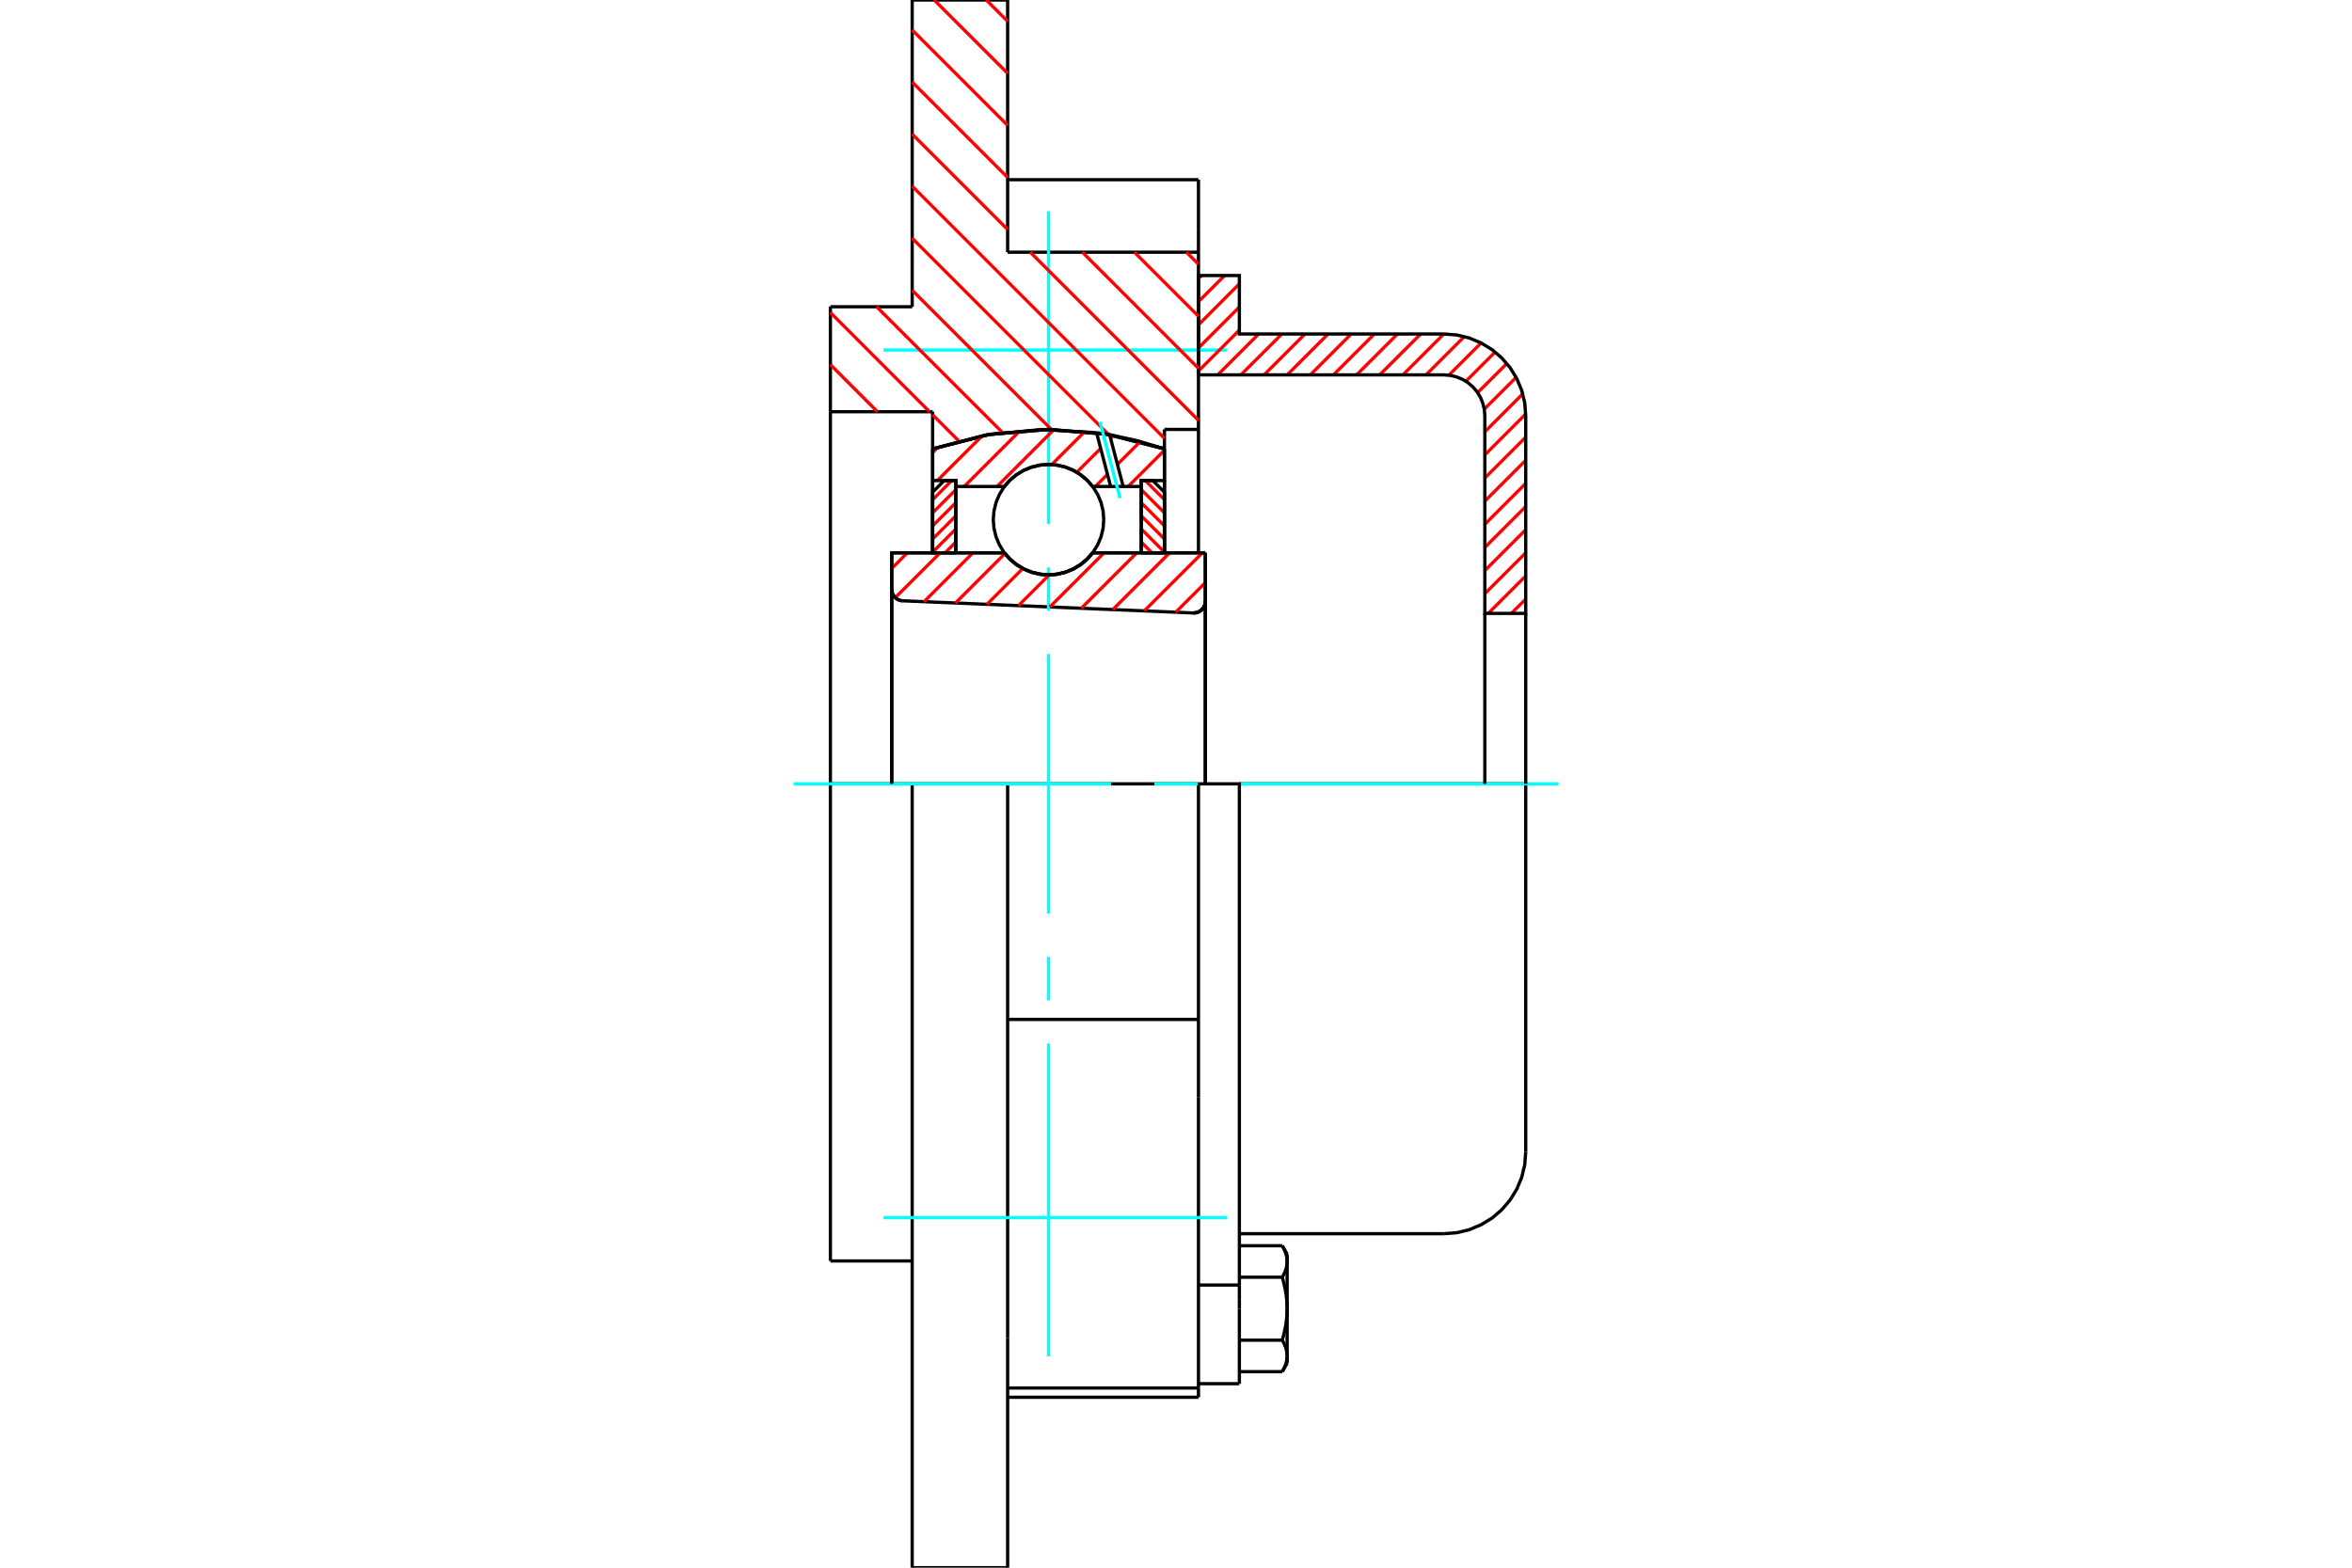 <?xml version="1.0" standalone="no"?>
<!DOCTYPE svg PUBLIC "-//W3C//DTD SVG 1.1//EN"
	"http://www.w3.org/Graphics/SVG/1.1/DTD/svg11.dtd">
<svg xmlns="http://www.w3.org/2000/svg" height="100%" width="100%" viewBox="0 0 36000 24000">
	<rect x="-1800" y="-1200" width="39600" height="26400" style="fill:#FFF"/>
	<g style="fill:none; fill-rule:evenodd" transform="matrix(1 0 0 1 0 0)">
		<g style="fill:none; stroke:#000; stroke-width:50; shape-rendering:geometricPrecision">
			<polyline points="18264,9384 18292,9382 18320,9377 18347,9367 18372,9352 18394,9334 18413,9313 18428,9289 18440,9263 18446,9235 18449,9206"/>
			<line x1="18449" y1="8463" x2="18449" y2="9206"/>
			<line x1="16725" y1="8463" x2="18449" y2="8463"/>
			<polyline points="15373,8463 15459,8561 15559,8644 15671,8711 15792,8761 15919,8791 16049,8801 16179,8791 16306,8761 16427,8711 16539,8644 16639,8561 16725,8463"/>
			<line x1="13649" y1="8463" x2="15373" y2="8463"/>
			<line x1="13649" y1="9021" x2="13649" y2="8463"/>
			<polyline points="13649,9021 13651,9048 13657,9075 13667,9100 13681,9123 13698,9144 13718,9162 13741,9177 13766,9188 13792,9195 13819,9198"/>
			<line x1="18264" y1="9384" x2="13819" y2="9198"/>
			<line x1="18449" y1="9206" x2="18449" y2="12000"/>
			<line x1="13649" y1="9021" x2="13649" y2="12000"/>
			<polyline points="18264,9384 18292,9382 18320,9377 18347,9367 18372,9352 18394,9334 18413,9313 18428,9289 18440,9263 18446,9235 18449,9206"/>
			<line x1="18344" y1="21391" x2="18344" y2="21249"/>
			<line x1="15423" y1="20485" x2="15423" y2="24000"/>
			<line x1="18344" y1="3515" x2="18344" y2="2751"/>
			<line x1="18344" y1="3861" x2="18344" y2="3515"/>
			<polyline points="18344,3861 18344,6574 18344,8463"/>
			<line x1="18344" y1="12000" x2="18344" y2="15607"/>
			<line x1="18344" y1="16796" x2="18344" y2="15607"/>
			<line x1="18344" y1="21249" x2="18344" y2="16796"/>
			<line x1="15423" y1="12000" x2="13962" y2="12000"/>
			<line x1="18344" y1="12000" x2="15423" y2="12000"/>
			<line x1="13962" y1="12000" x2="12710" y2="12000"/>
			<line x1="14275" y1="6303" x2="12710" y2="6303"/>
			<line x1="14275" y1="6872" x2="14275" y2="6303"/>
			<polyline points="17823,6872 16948,6649 16049,6574 15149,6649 14275,6872"/>
			<line x1="17823" y1="6574" x2="17823" y2="6872"/>
			<line x1="18344" y1="6574" x2="17823" y2="6574"/>
			<line x1="15423" y1="3861" x2="18344" y2="3861"/>
			<line x1="15423" y1="0" x2="15423" y2="3861"/>
			<line x1="13962" y1="0" x2="15423" y2="0"/>
			<line x1="13962" y1="4696" x2="13962" y2="0"/>
			<line x1="12710" y1="4696" x2="13962" y2="4696"/>
			<line x1="12710" y1="6303" x2="12710" y2="4696"/>
			<line x1="14275" y1="8463" x2="14275" y2="6872"/>
			<line x1="17823" y1="6872" x2="17823" y2="8463"/>
			<line x1="12710" y1="19304" x2="12710" y2="12000"/>
			<line x1="13962" y1="24000" x2="13962" y2="12000"/>
			<line x1="12710" y1="12000" x2="12710" y2="6303"/>
			<line x1="18344" y1="15607" x2="15423" y2="15607"/>
			<line x1="15423" y1="12000" x2="15423" y2="20485"/>
			<line x1="15423" y1="21391" x2="18344" y2="21391"/>
			<line x1="12710" y1="19304" x2="13962" y2="19304"/>
			<line x1="18344" y1="2751" x2="15423" y2="2751"/>
			<line x1="15423" y1="21249" x2="18344" y2="21249"/>
			<line x1="13962" y1="24000" x2="15423" y2="24000"/>
			<line x1="18344" y1="19673" x2="18970" y2="19673"/>
			<line x1="18970" y1="19888" x2="18970" y2="19673"/>
			<line x1="18970" y1="20035" x2="18970" y2="19888"/>
			<line x1="18970" y1="21183" x2="18970" y2="20035"/>
			<polyline points="18970,19673 18970,12000 18344,12000"/>
			<polyline points="19626,19553 19631,19545 19635,19538 19639,19530 19643,19523 19647,19515 19650,19508 19654,19501 19657,19494 19660,19487 19663,19480 19666,19473 19669,19466 19672,19459 19675,19452 19677,19445 19679,19438 19682,19431 19684,19425 19686,19418 19687,19411 19689,19404 19691,19398 19692,19391 19694,19384 19695,19378 19696,19371 19697,19365 19698,19358 19699,19351 19699,19345 19700,19338 19700,19332 19701,19325 19701,19318 19701,19312"/>
			<polyline points="19701,20035 19701,20022 19701,20008 19700,19995 19700,19982 19699,19969 19699,19956 19698,19942 19697,19929 19696,19916 19695,19903 19694,19889 19692,19876 19691,19863 19689,19850 19687,19836 19686,19823 19684,19809 19682,19796 19679,19782 19677,19769 19675,19755 19672,19741 19669,19727 19666,19713 19663,19699 19660,19685 19657,19671 19654,19657 19650,19642 19647,19628 19643,19613 19639,19598 19635,19583 19631,19568 19626,19553"/>
			<line x1="19701" y1="19312" x2="19701" y2="20035"/>
			<polyline points="19701,20758 19701,20751 19701,20744 19700,20738 19700,20731 19699,20725 19699,20718 19698,20711 19697,20705 19696,20698 19695,20692 19694,20685 19692,20678 19691,20672 19689,20665 19687,20658 19686,20652 19684,20645 19682,20638 19679,20631 19677,20625 19675,20618 19672,20611 19669,20604 19666,20597 19663,20590 19660,20583 19657,20576 19654,20569 19650,20561 19647,20554 19643,20547 19639,20539 19635,20532 19631,20524 19626,20517"/>
			<line x1="19701" y1="20035" x2="19701" y2="20758"/>
			<polyline points="19626,20517 19631,20502 19635,20486 19639,20471 19643,20457 19647,20442 19650,20427 19654,20413 19657,20399 19660,20384 19663,20370 19666,20356 19669,20342 19672,20328 19675,20315 19677,20301 19679,20287 19682,20274 19684,20260 19686,20247 19687,20233 19689,20220 19691,20207 19692,20193 19694,20180 19695,20167 19696,20154 19697,20140 19698,20127 19699,20114 19699,20101 19700,20088 19700,20074 19701,20061 19701,20048 19701,20035"/>
			<line x1="19701" y1="20758" x2="19701" y2="20870"/>
			<polyline points="19626,20999 19631,20991 19635,20984 19639,20976 19643,20969 19647,20961 19650,20954 19654,20947 19657,20940 19660,20933 19663,20925 19666,20918 19669,20911 19672,20905 19675,20898 19677,20891 19679,20884 19682,20877 19684,20870 19686,20864 19687,20857 19689,20850 19691,20844 19692,20837 19694,20830 19695,20824 19696,20817 19697,20811 19698,20804 19699,20797 19699,20791 19700,20784 19700,20778 19701,20771 19701,20764 19701,20758"/>
			<polyline points="19701,19312 19701,19305 19701,19299 19700,19292 19700,19285 19699,19279 19699,19272 19698,19266 19697,19259 19696,19252 19695,19246 19694,19239 19692,19233 19691,19226 19689,19219 19687,19213 19686,19206 19684,19199 19682,19192 19679,19186 19677,19179 19675,19172 19672,19165 19669,19158 19666,19151 19663,19144 19660,19137 19657,19130 19654,19123 19650,19116 19647,19108 19643,19101 19639,19094 19635,19086 19631,19078 19626,19071"/>
			<line x1="19701" y1="19200" x2="19701" y2="19312"/>
			<line x1="18970" y1="20999" x2="19626" y2="20999"/>
			<line x1="18970" y1="20517" x2="19626" y2="20517"/>
			<line x1="18970" y1="19553" x2="19626" y2="19553"/>
			<line x1="18970" y1="19071" x2="19626" y2="19071"/>
			<polyline points="23353,12000 22101,12000 18970,12000"/>
			<line x1="23353" y1="17635" x2="23353" y2="12000"/>
			<line x1="18344" y1="21183" x2="18970" y2="21183"/>
			<line x1="19626" y1="20999" x2="19701" y2="20870"/>
			<line x1="19701" y1="19200" x2="19626" y2="19071"/>
			<polyline points="22101,18887 22297,18872 22488,18826 22669,18750 22837,18648 22986,18520 23114,18371 23217,18203 23292,18022 23338,17831 23353,17635"/>
			<line x1="18970" y1="18887" x2="22101" y2="18887"/>
		</g>
		<g style="fill:none; stroke:#0FF; stroke-width:50; shape-rendering:geometricPrecision">
			<line x1="16049" y1="20765" x2="16049" y2="15976"/>
			<line x1="16049" y1="15313" x2="16049" y2="14650"/>
			<line x1="16049" y1="13988" x2="16049" y2="10012"/>
			<line x1="16049" y1="9350" x2="16049" y2="8687"/>
			<line x1="16049" y1="8024" x2="16049" y2="3235"/>
			<line x1="12146" y1="12000" x2="17006" y2="12000"/>
			<line x1="17669" y1="12000" x2="18331" y2="12000"/>
			<line x1="18994" y1="12000" x2="23854" y2="12000"/>
			<line x1="13523" y1="5359" x2="18783" y2="5359"/>
			<line x1="13523" y1="18641" x2="18783" y2="18641"/>
		</g>
		<g style="fill:none; stroke:#F00; stroke-width:50; shape-rendering:geometricPrecision">
			<line x1="23353" y1="9171" x2="23133" y2="9391"/>
			<line x1="23353" y1="8817" x2="22779" y2="9391"/>
			<line x1="23353" y1="8463" x2="22727" y2="9089"/>
			<line x1="23353" y1="8109" x2="22727" y2="8735"/>
			<line x1="23353" y1="7755" x2="22727" y2="8381"/>
			<line x1="23353" y1="7400" x2="22727" y2="8026"/>
			<line x1="23353" y1="7046" x2="22727" y2="7672"/>
			<line x1="23353" y1="6692" x2="22727" y2="7318"/>
			<line x1="23352" y1="6339" x2="22727" y2="6964"/>
			<line x1="23307" y1="6030" x2="22727" y2="6610"/>
			<line x1="23206" y1="5777" x2="22718" y2="6264"/>
			<line x1="23064" y1="5565" x2="22617" y2="6011"/>
			<line x1="22885" y1="5389" x2="22437" y2="5837"/>
			<line x1="22670" y1="5250" x2="22176" y2="5744"/>
			<line x1="22413" y1="5153" x2="21827" y2="5739"/>
			<line x1="22099" y1="5113" x2="21473" y2="5739"/>
			<line x1="21745" y1="5113" x2="21118" y2="5739"/>
			<line x1="21390" y1="5113" x2="20764" y2="5739"/>
			<line x1="21036" y1="5113" x2="20410" y2="5739"/>
			<line x1="20682" y1="5113" x2="20056" y2="5739"/>
			<line x1="20328" y1="5113" x2="19702" y2="5739"/>
			<line x1="19974" y1="5113" x2="19348" y2="5739"/>
			<line x1="19620" y1="5113" x2="18993" y2="5739"/>
			<line x1="19265" y1="5113" x2="18639" y2="5739"/>
			<line x1="18970" y1="5054" x2="18344" y2="5680"/>
			<line x1="18970" y1="4700" x2="18344" y2="5326"/>
			<line x1="18970" y1="4345" x2="18344" y2="4972"/>
			<line x1="18744" y1="4218" x2="18344" y2="4617"/>
			<line x1="18390" y1="4218" x2="18344" y2="4263"/>
		</g>
		<g style="fill:none; stroke:#000; stroke-width:50; shape-rendering:geometricPrecision">
			<polyline points="18344,5739 18344,4218 18970,4218 18970,5113 22101,5113"/>
			<polyline points="23353,6365 23338,6169 23292,5978 23217,5797 23114,5629 22986,5480 22837,5352 22669,5250 22488,5174 22297,5128 22101,5113"/>
			<polyline points="23353,6365 23353,9391 22727,9391 22727,6365 22719,6267 22696,6172 22659,6081 22607,5997 22544,5923 22469,5859 22385,5807 22294,5770 22199,5747 22101,5739 18344,5739"/>
			<line x1="23353" y1="12000" x2="23353" y2="9391"/>
			<line x1="22727" y1="9391" x2="22727" y2="12000"/>
		</g>
		<g style="fill:none; stroke:#F00; stroke-width:50; shape-rendering:geometricPrecision">
			<line x1="15096" y1="0" x2="15423" y2="326"/>
			<line x1="14299" y1="0" x2="15423" y2="1123"/>
			<line x1="18160" y1="3861" x2="18344" y2="4045"/>
			<line x1="13962" y1="459" x2="15423" y2="1920"/>
			<line x1="17363" y1="3861" x2="18344" y2="4842"/>
			<line x1="13962" y1="1256" x2="15423" y2="2717"/>
			<line x1="16567" y1="3861" x2="18344" y2="5639"/>
			<line x1="13962" y1="2053" x2="15423" y2="3514"/>
			<line x1="15770" y1="3861" x2="18344" y2="6436"/>
			<line x1="13962" y1="2850" x2="17823" y2="6711"/>
			<line x1="13962" y1="3647" x2="16970" y2="6655"/>
			<line x1="13962" y1="4444" x2="16094" y2="6576"/>
			<line x1="13417" y1="4696" x2="15344" y2="6622"/>
			<line x1="12710" y1="4785" x2="14227" y2="6303"/>
			<line x1="14275" y1="6350" x2="14677" y2="6753"/>
			<line x1="12710" y1="5582" x2="13430" y2="6303"/>
		</g>
		<g style="fill:none; stroke:#000; stroke-width:50; shape-rendering:geometricPrecision">
			<polyline points="17823,6872 16948,6649 16049,6574 15149,6649 14275,6872"/>
		</g>
		<g style="fill:none; stroke:#F00; stroke-width:50; shape-rendering:geometricPrecision">
			<line x1="14567" y1="7357" x2="14275" y2="7650"/>
			<line x1="14630" y1="7496" x2="14275" y2="7851"/>
			<line x1="14630" y1="7696" x2="14275" y2="8051"/>
			<line x1="14630" y1="7897" x2="14275" y2="8252"/>
			<line x1="14630" y1="8098" x2="14275" y2="8453"/>
			<line x1="14630" y1="8299" x2="14466" y2="8463"/>
		</g>
		<g style="fill:none; stroke:#000; stroke-width:50; shape-rendering:geometricPrecision">
			<polyline points="14630,8463 14630,7357 14452,7357 14275,7535 14275,8463 14630,8463"/>
		</g>
		<g style="fill:none; stroke:#F00; stroke-width:50; shape-rendering:geometricPrecision">
			<line x1="17530" y1="7357" x2="17823" y2="7650"/>
			<line x1="17468" y1="7496" x2="17823" y2="7851"/>
			<line x1="17468" y1="7696" x2="17823" y2="8051"/>
			<line x1="17468" y1="7897" x2="17823" y2="8252"/>
			<line x1="17468" y1="8098" x2="17823" y2="8453"/>
			<line x1="17468" y1="8299" x2="17632" y2="8463"/>
		</g>
		<g style="fill:none; stroke:#000; stroke-width:50; shape-rendering:geometricPrecision">
			<polyline points="17468,8463 17468,7357 17645,7357 17823,7535 17823,8463 17468,8463"/>
			<polyline points="16894,7955 16884,7823 16853,7694 16802,7572 16732,7459 16646,7358 16546,7272 16432,7202 16310,7152 16181,7121 16049,7110 15916,7121 15788,7152 15665,7202 15552,7272 15451,7358 15365,7459 15296,7572 15245,7694 15214,7823 15203,7955 15214,8088 15245,8217 15296,8339 15365,8452 15451,8553 15552,8639 15665,8709 15788,8759 15916,8790 16049,8801 16181,8790 16310,8759 16432,8709 16546,8639 16646,8553 16732,8452 16802,8339 16853,8217 16884,8088 16894,7955"/>
		</g>
		<g style="fill:none; stroke:#F00; stroke-width:50; shape-rendering:geometricPrecision">
			<line x1="17823" y1="6893" x2="17267" y2="7448"/>
			<line x1="17453" y1="6760" x2="17103" y2="7110"/>
			<line x1="16951" y1="7262" x2="16765" y2="7448"/>
			<line x1="17045" y1="6667" x2="16999" y2="6713"/>
			<line x1="16847" y1="6865" x2="16482" y2="7230"/>
			<line x1="16605" y1="6605" x2="16098" y2="7112"/>
			<line x1="16133" y1="6575" x2="15260" y2="7448"/>
			<line x1="15612" y1="6594" x2="14758" y2="7448"/>
			<line x1="15034" y1="6671" x2="14347" y2="7357"/>
			<line x1="14359" y1="6844" x2="14275" y2="6928"/>
		</g>
		<g style="fill:none; stroke:#000; stroke-width:50; shape-rendering:geometricPrecision">
			<polyline points="14275,8463 14275,7357 14275,6872"/>
			<polyline points="16784,6624 15938,6575 15095,6658 14275,6872"/>
			<polyline points="16984,6655 16884,6639 16784,6624"/>
			<polyline points="17823,6872 17408,6747 16984,6655"/>
			<polyline points="17823,6872 17823,7357 17468,7357 17468,7448 17468,8463"/>
			<polyline points="17468,7448 17192,7448 17000,7448 16725,7448 16639,7350 16539,7267 16427,7199 16306,7150 16179,7120 16049,7110 15919,7120 15792,7150 15671,7199 15559,7267 15459,7350 15373,7448 14630,7448 14630,8463"/>
			<polyline points="14630,7448 14630,7357 14275,7357"/>
			<line x1="17823" y1="7357" x2="17823" y2="8463"/>
		</g>
		<g style="fill:none; stroke:#0FF; stroke-width:50; shape-rendering:geometricPrecision">
			<line x1="17143" y1="7627" x2="16837" y2="6460"/>
		</g>
		<g style="fill:none; stroke:#000; stroke-width:50; shape-rendering:geometricPrecision">
			<line x1="17000" y1="7448" x2="16784" y2="6624"/>
			<line x1="17192" y1="7448" x2="16984" y2="6655"/>
		</g>
		<g style="fill:none; stroke:#F00; stroke-width:50; shape-rendering:geometricPrecision">
			<line x1="18449" y1="8920" x2="17996" y2="9372"/>
			<line x1="18404" y1="8463" x2="17514" y2="9352"/>
			<line x1="17902" y1="8463" x2="17033" y2="9332"/>
			<line x1="17400" y1="8463" x2="16551" y2="9312"/>
			<line x1="16899" y1="8463" x2="16069" y2="9292"/>
			<line x1="16059" y1="8801" x2="15588" y2="9272"/>
			<line x1="15655" y1="8703" x2="15106" y2="9252"/>
			<line x1="15382" y1="8474" x2="14624" y2="9232"/>
			<line x1="14892" y1="8463" x2="14143" y2="9212"/>
			<line x1="14390" y1="8463" x2="13703" y2="9149"/>
			<line x1="13888" y1="8463" x2="13649" y2="8702"/>
		</g>
		<g style="fill:none; stroke:#000; stroke-width:50; shape-rendering:geometricPrecision">
			<polyline points="13649,9021 13651,9048 13657,9075 13667,9100 13681,9123 13698,9144 13718,9162 13741,9177 13766,9188 13792,9195 13819,9198"/>
			<polyline points="18264,9384 18292,9382 18320,9377 18347,9367 18372,9352 18394,9334 18413,9313 18428,9289 18440,9263 18446,9235 18449,9206"/>
			<polyline points="18449,8463 18094,8463 16725,8463"/>
			<polyline points="15373,8463 15459,8561 15559,8644 15671,8711 15792,8761 15919,8791 16049,8801 16179,8791 16306,8761 16427,8711 16539,8644 16639,8561 16725,8463"/>
			<polyline points="15373,8463 14003,8463 13649,8463 13649,12000"/>
			<line x1="18449" y1="12000" x2="18449" y2="8463"/>
		</g>
	</g>
</svg>
